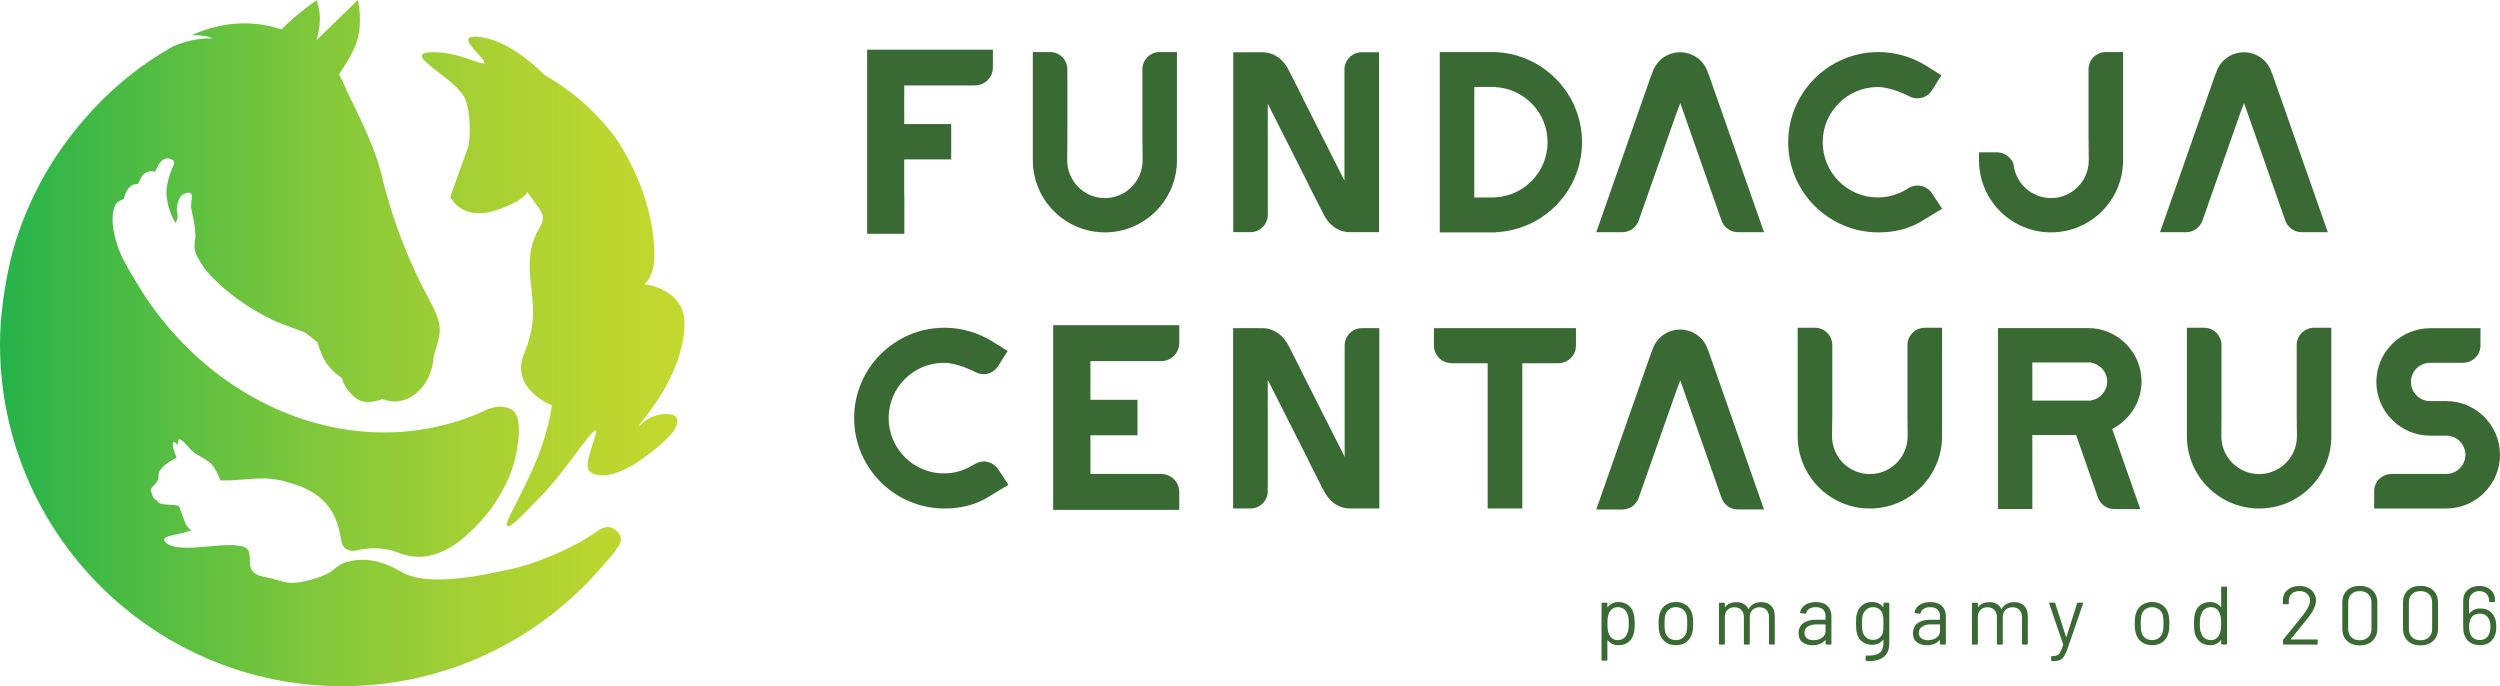 <?xml version="1.0" encoding="UTF-8"?>
<svg id="Layer_1" data-name="Layer 1" xmlns="http://www.w3.org/2000/svg" xmlns:xlink="http://www.w3.org/1999/xlink" viewBox="0 0 2133.47 585.59">
  <defs>
    <style>
      .cls-1 {
        fill: url(#linear-gradient);
        fill-rule: evenodd;
      }

      .cls-1, .cls-2 {
        stroke-width: 0px;
      }

      .cls-2 {
        fill: #3a6a33;
      }
    </style>
    <linearGradient id="linear-gradient" x1="0" y1="292.8" x2="584.14" y2="292.8" gradientUnits="userSpaceOnUse">
      <stop offset="0" stop-color="#25b34b"/>
      <stop offset=".2" stop-color="#4dbc43"/>
      <stop offset=".46" stop-color="#80c83a"/>
      <stop offset=".69" stop-color="#a5d033"/>
      <stop offset=".88" stop-color="#bbd62f"/>
      <stop offset="1" stop-color="#c4d82e"/>
    </linearGradient>
  </defs>
  <path class="cls-1" d="M577.37,356.53c2.29,3.85-1.6,11.18-6.05,15.65-19.34,19.42-45.01,35.67-59.9,33.36-14.87-2.32-10.52-10.78-3.73-32.54,6.79-21.72-21.36,24.31-42.83,47.03-21.48,22.67-31.93,32.89-32.23,27.99-.3-4.89,4.21-9.77,20.05-43.57,15.84-33.78,18.25-58.56,18.25-58.56,0,0-36.33-14.05-23.55-44.35,14.31-33.96,3.52-53.5,4.71-78.94,1.37-29.56,18.12-30.66,7.96-44.74l-10.13-14.09s-1.49,7.21-25.89,15.44c-30.45,10.26-39.75-11.3-39.75-11.3l15.59-43.47s3.5-21.55-2.55-39.15c-6.07-17.65-54.94-39.05-30.47-40.62,24.48-1.6,46.72,13.37,46.41,8.44-.22-3.53-15.72-15.63-13.34-20.15.81-1.55,4.83-2.34,12-1.04,9.02,1.63,27.64,7.28,52.66,31.94,19.5,11.22,42.09,28.37,60.96,54.18,0,0,33.79,46.23,32.85,102.61-.18,10.85-5.08,17.95-5.08,17.95-1.28,1.86-2.55,3.18-3.29,3.91,4.34.64,21.92,3.73,30.39,18.1,1.72,2.91,6.65,12.4,1.35,34.88-9.24,39.2-37.54,66.68-36.23,67.73.44.35,2.9-3.24,8.13-6.1,8.64-4.72,20.96-5.25,23.72-.6ZM529.95,460.08c.05,2.1-.86,3.73-1.58,4.95-.02.07-.07.12-.12.19-2.32,3.87-6.19,9.49-12.47,15.98-.05.05-.07.1-.1.14-18.59,22.12-40.43,41.45-64.75,57.25-17.42,11.33-36.1,20.83-55.81,28.27-32.06,12.11-66.8,18.73-103.12,18.73s-71.03-6.62-103.1-18.73c-30.39-11.47-58.35-27.84-82.93-48.17C41.24,465.12,0,384.18,0,293.6c0-39.88,10.78-78.87,10.78-78.87,9.92-35.36,24.7-62.38,36.32-80.21,8.86-13.38,18.95-26.55,30.46-39.11.22-.24.43-.48.67-.72.79-.86,1.58-1.72,2.39-2.56,15.86-16.84,34.33-32.49,55.84-45.87,3.49-2.17,7-4.23,10.51-6.21-.02-.02-.05-.05-.07-.05.24-.12.48-.22.72-.31.12-.07.24-.14.36-.22.05-.02.12-.02.17-.05.02,0,.05-.02.1-.05,5.5-2.41,12.83-4.92,21.74-6.04,4.18-.53,8-.62,11.44-.55.14-.02.26-.05.41-.07-.05,0-.1-.02-.14-.02h-.05c-2.51-.93-5.78-1.86-9.7-2.37-2.05-.26-3.99-.33-5.73-.31-.74,0-1.43.02-2.1.07-.19.02-.38.02-.57.05.05-.02.09-.05.19-.1-.05,0-.12-.02-.17-.02,3.2-1.48,8.53-3.75,15.48-5.76,5.35-1.55,11.71-2.96,18.76-3.73,10.7-1.15,23.06-.81,36.2,2.7,1.58.43,3.7,1,6.19,1.82,6.28-6.21,13.5-12.62,21.72-18.85,2.8-2.13,5.57-4.13,8.31-6,.24.69.5,1.43.72,2.17,3.49,11.42,2.01,22.67-.98,32.06,5.16-5.02,15.41-15,20.57-20.02,2.91-2.82,11.9-11.56,14.81-14.41.96,4.28,1.84,10.01,1.79,16.8-.02,3.39-.1,8.72-1.7,15.22-2.58,10.39-7.79,18.52-15.34,30.3-.31.5-.57.88-.74,1.15.43.96.88,1.91,1.31,2.87,2.34,4.18,4.09,8.08,5.4,11.42,9.39,19.43,19.54,39.26,26.28,59.95,1.98,6.14,3.68,12.33,4.95,18.61,3.2,12.11,6.6,23.27,10.15,33.69,4.37,12.69,8.98,24.28,13.86,35.19t.02.05c5.35,11.97,10.97,23.13,16.87,34.05,12.09,22.34,5.78,29.48,1.94,44.61-.74,12.42-5.78,23.03-13,29.96-8.41,8.1-19.76,11.25-30.75,6.62-11.64,4.4-18.56,3.15-24.44-2.15-1.36-1.24-2.84-2.72-4.25-4.47-2.46-2.99-4.76-6.71-5.97-11.21v-.02c-5.07-3.44-9.56-7.62-12.88-12.28-.31-.48-.67-.96-.96-1.43-.88-1.39-1.6-2.8-2.29-4.23-2.13-4.42-3.61-8.72-4.68-12.62-3.3-2.58-6.67-5.3-10.18-8.05-5.14-2.01-9.7-3.73-13.79-5.26-3.94-1.48-7.45-2.77-10.61-3.94-1.03-.48-1.96-.91-3.06-1.43-6.71-3.25-12.83-6.62-18.44-10.06-2.29-1.43-6.79-4.32-12.3-8.24-.05-.02-.07-.05-.12-.07-1.6-1.17-3.13-2.34-4.61-3.51-.12-.1-.24-.19-.36-.29-.48-.36-.91-.72-1.36-1.1-1.43-1.12-2.82-2.27-4.13-3.42-.19-.14-.38-.31-.57-.45-1.55-1.36-3.06-2.72-4.52-4.06-.19-.19-.41-.38-.6-.57-1.36-1.29-2.68-2.58-3.94-3.85l-.17-.17s-.07-.07-.09-.1c-1.1-1.1-2.13-2.2-3.15-3.27,0-.02-.02-.02-.02-.05-.96-1.03-1.91-2.05-2.82-3.08-.07-.1-.14-.17-.21-.26-.55-.69-1.15-1.51-1.77-2.39-2.77-3.94-5.95-9.46-7.14-12.47,0,0-1.82-4.68-.43-11.92,1.36-6.93-3.51-26.66-3.51-27.02,0-1.72.48-6.88.81-10.04-.05-.24-.26-1.6-1.53-2.29-.55-.31-1.08-.36-1.46-.33-1.1.17-2.44.5-3.97,1.17-4.49,1.96-6.04,9.68-5.9,13.31.14,3.73,1.94,5.83-1.15,11.4,0,0-5.85-8.41-7.53-22.08-.79-6.5.72-13.28,2.77-19.64,1.22-3.7,2.51-6.47,3.44-8.27.12-.36.21-.79.21-1.31-.02-.19-.07-1.36-.96-2.22-.12-.12-.21-.19-.33-.26-.6-.31-1.27-.62-2.01-.84-.02-.02-.05-.02-.1-.05-1.72-.53-3.73-.67-5.54.36-4.49,2.51-7.29,10.66-7.29,10.66,0,0-5.47-2.22-10.32,2.56-2.15,2.15-4.44,8.03-4.44,8.03,0,0-4.47-.88-7.93,3.35-3.42,4.18-3.9,9.17-3.9,9.17,0,0-6.04,1.91-7.65,5.59-5.83,13.36,1.89,33.57,1.89,33.57,0,0,1.05,3.42,2.1,6.07,1.5,3.77,4.01,8.6,6.76,13.52,2.51,4.42,5.21,8.91,7.57,12.78,10.11,17.01,21.77,32.57,34.64,46.52,14.19,15.39,29.87,28.81,46.59,40.07,3.11,2.1,6.24,4.11,9.41,6.04,54.38,33.35,118.65,44.54,179.01,26.83,6.98-2.03,13.88-4.44,20.72-7.26,3.15-1.31,6.21-2.77,9.29-4.21,1.86-.62,3.63-1.17,5.28-1.58,5.91-1.46,12.07.08,15.01,1.77,11.58,6.68,3.98,38.04,2.91,42.48-3.24,13.42-8.42,22.81-11.97,29.12-2.7,4.82-11.74,20.22-28.67,35.22-4.74,4.2-7.27,6.44-11.51,9.03-3.82,2.33-19.1,12.66-37.47,9.25-10.75-1.99-12.01-5.1-24.39-6.31-9.14-.89-16.76.39-21.67,1.57-.91.25-3.33.78-6.09-.23-.7-.25-3.14-1.18-4.69-3.57-.49-.77-.73-1.43-1.12-2.51-.48-1.31-.84-2.8-1.1-4.47,0,0-.31-2.65-1.24-6.45-.14-.6-.31-1.22-.5-1.86-.07-.33-.14-.65-.24-.96-.29-1.05-.62-2.13-1-3.25-.12-.31-.21-.62-.33-.93-.43-1.19-.91-2.39-1.43-3.58-5.5-12.35-15.53-22.2-33.12-28.15-18.28-6.21-24.82-6.36-48.55-4.37-5.47.45-11.01.69-16.08.57-1.24-2.58-2.34-5.28-3.7-7.93-.45-.84-.93-1.7-1.48-2.53-1.53-2.41-3.46-4.66-6.24-6.43-1.31-.88-2.53-1.65-3.58-2.27-.81-.5-1.55-.93-2.25-1.34-4.42-2.56-6.62-3.63-10.32-8.1-.26-.31-.5-.62-.77-.91-4.16-4.85-6.93-6.81-7.69-4.75-.1.19-.17.43-.19.72l-.48,3.34s-3.89-5.33-4.13-1.19c-.26,4.13,3.37,12.09,3.37,12.09,0,0-8.6,3.7-12.83,8.89-4.28,5.14-1.62,6.09-3.46,10.39-1.86,4.21-7,6.12-5.59,9.75,1.36,3.61,1.05,1.94,1.36,3.61.12.5.36.98.69,1.41.74,1.03,1.86,1.84,2.58,2.13,1.05.43.72,2.58,5.26,3.35.5.07,1.05.14,1.65.21,4.78.48,11.9.29,12.54,1.96,1.22,3.03,4.76,13.91,6.38,16.2,1.27,1.79,2.56,3.13,3.82,4.18-.17.07-.33.12-.5.17-7.57,2.37-13.69,3.15-18.76,4.61-6.16,1.82-3.87,5.02-.02,7.12,1.48.81,3.23,1.46,4.75,1.77,6.93,1.46,15.65,1,24.59.26,10.08-.86,20.4-2.08,28.53-1.31,1.58.17,3.06.41,4.47.72,14.98,3.35-2.44,21.58,18.18,25.88,11.18,2.29,16.3,4.73,22.6,5.28,5.28.43,11.42-.45,22.65-3.85,6.45-1.95,10.59-4.3,12.87-5.79.46-.3.8-.52,1.15-.77,0,0,.23-.16.46-.33,1.18-.87,3.97-3.27,6.05-4.58,1.31-.82,2.35-1.22,3.93-1.81,0,0,3.26-1.1,6.74-1.72,20.52-3.66,38.21,7.6,42.15,9.84,11.88,6.81,35.6,10.11,85.99-1.19.07-.02.14-.05.21-.05,6.91-1.31,13.83-2.96,20.4-5.02.36-.1.72-.22,1.07-.33.07-.02.17-.05.24-.07,14.81-4.73,29.65-11.73,29.65-11.73,9.92-4.66,16.89-8.72,20.17-10.75,4.71-2.89,8.36-5.38,10.37-6.76,1.22-.84,4.37-2.53,7.36-2.63,5.38-.17,11.3,5.16,11.47,10.35ZM229.95,392.97c.41-.02.84-.02,1.24-.05-.05-.29-.1-.57-.17-.84-.36.29-.72.57-1.08.88ZM231.02,392.08c-.36.29-.72.57-1.08.88.41-.02.84-.02,1.24-.05-.05-.29-.1-.57-.17-.84Z"/>
  <g>
    <path class="cls-2" d="M1436.78,332.68l32.22,91.87c1.91,5.86,7.27,9.93,13.38,10.19l2.76.05h20.26l-47.2-134.62h-.05l-.7-1.78c-3.32-10.25-12.81-17.14-23.63-17.14s-20.31,6.89-23.65,17.15l-.58,1.78h-.18l-47.18,134.62h22.23c6.43,0,12.05-4.09,14.06-10.19l32.34-91.92,3.03-8.09,2.89,8.09Z"/>
    <path class="cls-2" d="M1769.87,371.22h1.83l.6,1.73,17.96,51.36c1.94,5.81,7.3,9.86,13.34,10.13l2.73.02h20.17l-23.26-66.33-.71-2.03,1.87-1.07c14.29-8.14,23.17-23.26,23.17-39.46,0-25.03-20.38-45.49-45.43-45.61h-77.11v154.49h29.34v-63.24h35.51ZM1734.37,339.31v-30h50.17v.24c7.75,1.24,13.7,7.95,13.7,16.03s-5.94,14.83-13.7,16.07v.2l-2.58.04h-47.59v-2.58Z"/>
    <path class="cls-2" d="M806.02,279.68c-42.52,0-77.12,34.59-77.12,77.1s34.6,77.17,77.12,77.17c13.27,0,25.11-2.86,35.17-8.51l19.33-11.7-8.43-12.94c-2.85-4.38-7.61-7-12.73-7-3.36,0-6.14,1.3-9.8,3.55-7.38,4.36-15.68,6.66-24.02,6.66-26.02,0-47.18-21.19-47.18-47.22s21.17-47.17,47.18-47.17c11.54,0,26.11,7.5,26.72,7.82,2.3,1.26,4.65,1.85,7.23,1.85,5.83,0,10.49-3.13,13.87-9.31l6.56-10.44c-5.64-3.55-12.99-8.16-13.76-8.57-12.2-7.42-26.03-11.29-40.14-11.29Z"/>
    <path class="cls-2" d="M1129.27,417.98c4.85,10.17,13.26,15.97,23.09,15.97.08-.01.21-.02.36-.02h24.37v-153.9h-14.82c-8.13,0-14.75,6.64-14.75,14.8v.49s0,2.58,0,2.58h0v91.91l-4.88-9.65-30.93-61.18-.28-.55v-.22l-11.26-22.21c-4.9-10.16-13.3-15.97-23.09-15.97-.08.02-.23.03-.38.03h-2.58v-.03h-21.78v153.9h14.8c8.15,0,14.77-6.63,14.77-14.78v-.34s-.18-2.74-.18-2.74h.18v-91.88l4.88,9.65,29.51,58.34.28.55v.28l12.67,24.99Z"/>
    <path class="cls-2" d="M1329.34,310h.16l.26-.02.61-.05c8.01-.27,14.33-6.65,14.51-14.54l.03-2.82v-12.54h-121.21v12.56l.04,2.82c.19,7.86,6.53,14.25,14.45,14.51l.73.05.32.02h30.32v123.95h29.55v-123.95h30.25Z"/>
    <path class="cls-2" d="M1657.34,294.46v-14.77h-15.31l-.39.03c-7.76.49-13.84,6.96-13.84,14.74v58.78l.17,19.05c0,17.81-14.47,32.29-32.26,32.29s-32.28-14.47-32.28-32.26l.23-18.23v-59.63c0-7.71-6.03-14.18-13.73-14.71l-.93-.06h-14.9v92.63c0,33.99,27.64,61.64,61.61,61.64s61.63-27.65,61.63-61.64v-77.85Z"/>
    <path class="cls-2" d="M1989.52,372.31v-92.63h-15.32l-.39.03c-7.75.49-13.83,6.96-13.83,14.74v58.78l.2,19.05c0,17.82-14.48,32.29-32.27,32.29s-32.26-14.47-32.26-32.26l.16-18.22v-59.64c0-7.72-6.01-14.18-13.68-14.71l-.93-.06h-14.93v92.63c0,33.99,27.65,61.64,61.63,61.64s61.05-27.08,61.62-60.59v-1.06Z"/>
    <path class="cls-2" d="M2040.82,433.95h47.06c25.13-.15,45.58-20.72,45.58-45.85s-20.56-45.82-45.82-45.82h-13.81c-9.01,0-16.34-7.33-16.34-16.35s7.31-16.33,16.29-16.33h28.13s.62-.05.62-.05c7.82-.27,14.07-6.58,14.29-14.37v-15.1h-41.3l-1.85.03c-25.21.1-45.71,20.65-45.71,45.82s20.58,45.88,45.88,45.88h13.81c8.99,0,16.31,7.31,16.31,16.3s-7.29,16.29-16.26,16.33h-46.09l-.62.06-.63.04c-7.88.24-14.12,6.53-14.27,14.31v15.1h14.74Z"/>
    <path class="cls-2" d="M1006.37,290.38v-12.83h-107.61v157.57h107.61v-15.76c-.23-8-6.75-14.57-14.83-14.88h-.53s-2.58,0-2.58,0v-.04h-57.89v-32.99h40.18v-30.26h-40.18v-32.98h57.89l2.58-.08h.63c7.98-.28,14.49-6.82,14.73-14.9v-2.86Z"/>
  </g>
  <g>
    <path class="cls-2" d="M1917.9,96.04l32.22,91.87c1.91,5.86,7.27,9.93,13.38,10.19l2.76.05h20.26l-47.2-134.62h-.05l-.7-1.78c-3.32-10.25-12.81-17.14-23.63-17.14s-20.31,6.89-23.65,17.15l-.58,1.78h-.18l-47.18,134.62h22.23c6.43,0,12.05-4.09,14.06-10.19l32.34-91.92,3.03-8.09,2.89,8.09Z"/>
    <path class="cls-2" d="M1436.78,96.04l32.22,91.87c1.91,5.86,7.27,9.93,13.38,10.19l2.76.05h20.26l-47.2-134.62h-.05l-.7-1.78c-3.32-10.25-12.81-17.14-23.63-17.14s-20.31,6.89-23.65,17.15l-.58,1.78h-.18l-47.18,134.62h22.23c6.43,0,12.05-4.09,14.06-10.19l32.34-91.92,3.03-8.09,2.89,8.09Z"/>
    <path class="cls-2" d="M1603.03,44.42c-42.46,0-77,34.51-77,76.93s34.54,76.96,77,76.96c13.24,0,25.02-2.84,35.02-8.45l19.35-11.7-8.45-12.93c-2.77-4.34-7.51-6.91-12.69-6.91-3.45,0-6.28,1.35-9.71,3.52-7.5,4.43-15.57,6.65-24.05,6.65-25.93,0-47.03-21.14-47.03-47.13s21.1-47.09,47.03-47.09c11.57,0,26.06,7.51,26.68,7.83,2.26,1.21,4.7,1.82,7.27,1.82,5.78,0,10.44-3.12,13.84-9.29l6.47-10.38c-5.64-3.56-12.99-8.19-13.73-8.59-12.16-7.37-25.95-11.23-39.99-11.23Z"/>
    <path class="cls-2" d="M1129.19,182.21c4.78,10.06,13.05,15.83,22.73,15.94l.11-.03h24.79V44.6h-14.74c-8.14,0-14.75,6.61-14.75,14.72l.02.15.02.36v2.58h-.04v91.72l-4.88-9.66-30.86-61.08-.28-.55v-.21l-11.19-22.16c-4.84-10.12-13.23-15.89-23.04-15.89l-.36.02h-2.58v-.02h-21.69v153.51h14.72c8.13,0,14.74-6.61,14.74-14.73-.01-.22-.02-.37-.02-.53v-2.58h.02v-91.7l4.88,9.66,29.4,58.21.28.55v.27l12.73,24.94Z"/>
    <path class="cls-2" d="M1004.39,59.09v-14.67h-15.38l-.33.03c-7.72.49-13.78,6.92-13.78,14.64v58.75l.2,18.95c0,17.79-14.44,32.24-32.19,32.24s-32.18-14.45-32.18-32.21l.16-18.2v-59.53c0-7.68-6.01-14.11-13.68-14.65l-.34-.02h-15.46v92.4c0,33.9,27.59,61.49,61.5,61.49s61.48-27.58,61.48-61.49V59.09Z"/>
    <path class="cls-2" d="M1350.08,121.35c0-42.23-34.36-76.74-76.59-76.93h-44.83v153.88h47.5l1.47-.22c40.63-2.37,72.45-36.07,72.45-76.72ZM1276.06,168.42v.03l-2.58.09h-15.35v-94.35h17.93v.13c24.88,1.34,44.63,21.92,44.63,47.02s-19.8,45.78-44.63,47.07Z"/>
    <path class="cls-2" d="M1719.31,145.37c-.52-1.72-.86-3.56-.99-5.41-2.11-5.68-7.52-9.67-13.56-9.97h-15.91v6.81c0,1.49.05,2.98.15,4.46l.15,1.43.15,1.53c.29,2.5.74,5.01,1.33,7.42.23.89.47,1.76.76,2.64,2.88,9.8,8.22,18.76,15.46,26.01,11.62,11.62,27.07,18.01,43.5,18.01,33.89,0,61.47-27.6,61.47-61.52V44.45h-15.88c-3.59.25-7.08,1.88-9.63,4.56-2.56,2.74-3.98,6.33-3.98,10.08v58.73l.21,18.95c0,17.8-14.43,32.26-32.18,32.26-14.46,0-27.23-9.73-31.05-23.66Z"/>
    <path class="cls-2" d="M771.68,75.51v-2.58h60.13s.64-.07.64-.07c8.21-.25,14.67-6.78,14.87-14.86v-15.64h-107.32v157.19h31.76v-30.55l-.09-2.58v-30.4h40.09v-30.16h-40.09v-30.36Z"/>
  </g>
  <g>
    <path class="cls-2" d="M1395.05,532.19c0,3.77-.3,6.69-.92,8.76-.85,3.01-2.39,5.38-4.63,7.1-2.23,1.72-5.05,2.58-8.44,2.58-1.84,0-3.53-.37-5.09-1.1-1.56-.73-2.85-1.78-3.89-3.14-.09-.1-.18-.13-.25-.11-.07.02-.11.08-.11.18v16.61c0,.47-.24.71-.71.71h-3.6c-.47,0-.71-.24-.71-.71v-48.04c0-.47.24-.71.71-.71h3.6c.47,0,.71.24.71.71v2.96c0,.1.03.15.11.18.07.02.15,0,.25-.1,1.04-1.37,2.32-2.43,3.85-3.18,1.53-.75,3.23-1.13,5.12-1.13,3.3,0,6.07.85,8.3,2.54,2.23,1.69,3.78,4,4.62,6.92.71,2.26,1.06,5.25,1.06,8.97ZM1389.57,537.6c.26-1.29.39-3.09.39-5.4s-.09-3.94-.28-5.19c-.19-1.25-.52-2.37-.99-3.35-.56-1.7-1.57-3.04-3-4.03s-3.14-1.48-5.12-1.48-3.47.5-4.74,1.48-2.21,2.31-2.83,3.96c-.42.94-.73,2.05-.92,3.32-.19,1.27-.28,3.04-.28,5.3s.09,4.04.28,5.33c.19,1.3.52,2.44.99,3.43.56,1.6,1.49,2.89,2.79,3.85s2.84,1.45,4.63,1.45c1.88,0,3.52-.47,4.91-1.41,1.38-.94,2.39-2.19,3-3.75.52-1.04.91-2.2,1.17-3.5Z"/>
    <path class="cls-2" d="M1421.47,548.02c-2.45-1.74-4.15-4.15-5.09-7.21-.66-2.16-.99-5.06-.99-8.69s.33-6.5.99-8.62c.9-3.01,2.57-5.39,5.02-7.14,2.45-1.74,5.42-2.61,8.9-2.61s6.23.87,8.65,2.61c2.42,1.74,4.09,4.1,4.98,7.07.66,2.03.99,4.92.99,8.69s-.33,6.71-.99,8.69c-.89,3.06-2.56,5.47-4.98,7.21s-5.33,2.61-8.72,2.61-6.31-.87-8.76-2.61ZM1436.03,544.38c1.6-1.25,2.68-2.93,3.25-5.05.42-1.7.64-4.07.64-7.14s-.19-5.49-.57-7.13c-.56-2.12-1.66-3.8-3.28-5.05-1.62-1.25-3.59-1.87-5.9-1.87s-4.26.63-5.87,1.87c-1.6,1.25-2.68,2.93-3.25,5.05-.38,1.65-.56,4.02-.56,7.13s.19,5.49.56,7.14c.52,2.12,1.59,3.8,3.21,5.05,1.62,1.25,3.62,1.87,5.97,1.87s4.19-.62,5.79-1.87Z"/>
    <path class="cls-2" d="M1511.52,517.01c2.05,2.12,3.07,5.02,3.07,8.69v23.67c0,.47-.24.71-.71.71h-3.53c-.47,0-.71-.23-.71-.71v-22.68c0-2.59-.75-4.65-2.23-6.18-1.48-1.53-3.43-2.29-5.83-2.29s-4.51.75-6.04,2.26c-1.53,1.51-2.3,3.53-2.3,6.08v22.82c0,.47-.24.71-.71.71h-3.6c-.47,0-.71-.23-.71-.71v-22.68c0-2.59-.73-4.65-2.19-6.18-1.46-1.53-3.42-2.29-5.87-2.29s-4.49.75-5.97,2.26c-1.48,1.51-2.22,3.53-2.22,6.08v22.82c0,.47-.24.71-.71.71h-3.61c-.47,0-.7-.23-.7-.71v-34.33c0-.47.23-.71.7-.71h3.61c.47,0,.71.24.71.71v2.82c0,.1.03.15.1.18.07.02.15-.01.25-.11,1.04-1.36,2.37-2.39,4-3.07s3.43-1.03,5.4-1.03c2.45,0,4.55.5,6.29,1.48,1.74.99,3.06,2.42,3.96,4.31.09.24.21.24.35,0,1.04-1.93,2.5-3.38,4.38-4.35,1.88-.96,4.03-1.45,6.43-1.45,3.53,0,6.33,1.06,8.37,3.18Z"/>
    <path class="cls-2" d="M1559.45,517.01c2.31,2.16,3.47,5.04,3.47,8.62v23.74c0,.47-.24.71-.71.71h-3.6c-.47,0-.71-.23-.71-.71v-2.9c0-.09-.04-.16-.11-.21s-.15-.02-.25.07c-1.18,1.41-2.71,2.48-4.59,3.21-1.88.73-3.98,1.1-6.29,1.1-3.35,0-6.15-.85-8.41-2.54-2.26-1.69-3.39-4.29-3.39-7.77s1.28-6.32,3.85-8.37c2.57-2.05,6.13-3.07,10.7-3.07h8.2c.19,0,.28-.09.28-.28v-2.68c0-2.4-.67-4.3-2.02-5.69-1.34-1.39-3.43-2.09-6.25-2.09-2.26,0-4.1.44-5.51,1.31-1.41.87-2.29,2.08-2.62,3.64-.14.47-.42.68-.85.64l-3.81-.49c-.52-.09-.73-.28-.63-.56.37-2.64,1.79-4.78,4.24-6.43,2.45-1.65,5.51-2.47,9.19-2.47,4.24,0,7.51,1.08,9.82,3.25ZM1554.86,544.24c2.02-1.39,3.04-3.26,3.04-5.62v-5.51c0-.19-.1-.28-.28-.28h-7.42c-3.11,0-5.61.64-7.49,1.91-1.88,1.27-2.83,3.04-2.83,5.3,0,2.07.72,3.64,2.15,4.7,1.44,1.06,3.31,1.59,5.62,1.59,2.78,0,5.18-.69,7.21-2.08Z"/>
    <path class="cls-2" d="M1607.99,514.32h3.61c.47,0,.7.24.7.71v33.84c0,5.27-1.52,9.14-4.55,11.59-3.04,2.45-7.22,3.68-12.54,3.68-1.08,0-1.91-.02-2.47-.07-.47-.05-.71-.3-.71-.78l.14-3.25c0-.24.07-.41.21-.53.14-.12.31-.15.5-.11l1.91.07c4.38,0,7.56-.86,9.54-2.58,1.98-1.72,2.97-4.44,2.97-8.16v-2.62c0-.09-.04-.15-.11-.18-.07-.02-.15.01-.25.11-2.17,2.82-5.26,4.24-9.26,4.24-3.06,0-5.78-.82-8.16-2.47-2.38-1.65-3.97-3.98-4.77-6.99-.56-1.93-.85-4.8-.85-8.62,0-2.07.06-3.82.18-5.23.12-1.41.36-2.68.74-3.82.85-2.83,2.38-5.1,4.59-6.82,2.21-1.72,4.87-2.58,7.98-2.58,4.19,0,7.37,1.39,9.54,4.17.09.09.18.12.25.07.07-.04.11-.12.11-.21v-2.75c0-.47.23-.71.7-.71ZM1607.22,536.65c.05-1.04.07-2.54.07-4.52,0-2.4-.02-4.02-.07-4.84-.05-.82-.17-1.59-.35-2.29-.38-1.98-1.31-3.62-2.79-4.91-1.49-1.3-3.36-1.94-5.62-1.94s-4.08.64-5.62,1.91c-1.53,1.27-2.6,2.92-3.21,4.95-.47,1.51-.71,3.86-.71,7.07,0,3.44.24,5.82.71,7.13.47,1.98,1.49,3.62,3.07,4.91,1.58,1.3,3.5,1.94,5.76,1.94s4.21-.64,5.69-1.91c1.48-1.27,2.41-2.9,2.79-4.87.14-.71.23-1.58.28-2.61Z"/>
    <path class="cls-2" d="M1657.09,517.01c2.31,2.16,3.47,5.04,3.47,8.62v23.74c0,.47-.24.71-.71.71h-3.6c-.47,0-.71-.23-.71-.71v-2.9c0-.09-.04-.16-.11-.21s-.15-.02-.25.07c-1.18,1.41-2.71,2.48-4.59,3.21-1.88.73-3.98,1.1-6.29,1.1-3.35,0-6.15-.85-8.41-2.54-2.26-1.69-3.39-4.29-3.39-7.77s1.28-6.32,3.85-8.37c2.57-2.05,6.13-3.07,10.7-3.07h8.2c.19,0,.28-.09.28-.28v-2.68c0-2.4-.67-4.3-2.02-5.69-1.34-1.39-3.43-2.09-6.25-2.09-2.26,0-4.1.44-5.51,1.31-1.41.87-2.29,2.08-2.62,3.64-.14.47-.42.68-.85.64l-3.81-.49c-.52-.09-.73-.28-.63-.56.37-2.64,1.79-4.78,4.24-6.43,2.45-1.65,5.51-2.47,9.19-2.47,4.24,0,7.51,1.08,9.82,3.25ZM1652.5,544.24c2.02-1.39,3.04-3.26,3.04-5.62v-5.51c0-.19-.1-.28-.28-.28h-7.42c-3.11,0-5.61.64-7.49,1.91-1.88,1.27-2.83,3.04-2.83,5.3,0,2.07.72,3.64,2.15,4.7,1.44,1.06,3.31,1.59,5.62,1.59,2.78,0,5.18-.69,7.21-2.08Z"/>
    <path class="cls-2" d="M1727.43,517.01c2.05,2.12,3.07,5.02,3.07,8.69v23.67c0,.47-.24.71-.71.71h-3.53c-.47,0-.71-.23-.71-.71v-22.68c0-2.59-.75-4.65-2.23-6.18-1.48-1.53-3.43-2.29-5.83-2.29s-4.51.75-6.04,2.26c-1.53,1.51-2.3,3.53-2.3,6.08v22.82c0,.47-.24.71-.71.71h-3.6c-.47,0-.71-.23-.71-.71v-22.68c0-2.59-.73-4.65-2.19-6.18-1.46-1.53-3.42-2.29-5.87-2.29s-4.49.75-5.97,2.26c-1.48,1.51-2.22,3.53-2.22,6.08v22.82c0,.47-.24.71-.71.71h-3.61c-.47,0-.7-.23-.7-.71v-34.33c0-.47.23-.71.7-.71h3.61c.47,0,.71.24.71.71v2.82c0,.1.03.15.1.18.07.02.15-.01.25-.11,1.04-1.36,2.37-2.39,4-3.07s3.43-1.03,5.4-1.03c2.45,0,4.55.5,6.29,1.48,1.74.99,3.06,2.42,3.96,4.31.09.24.21.24.35,0,1.04-1.93,2.5-3.38,4.38-4.35,1.88-.96,4.03-1.45,6.43-1.45,3.53,0,6.33,1.06,8.37,3.18Z"/>
    <path class="cls-2" d="M1750.43,563.49v-2.82c0-.47.24-.71.71-.71h.28c1.84-.05,3.26-.32,4.28-.81,1.01-.5,1.88-1.41,2.62-2.76.73-1.34,1.52-3.38,2.37-6.11.09-.19.09-.33,0-.42l-11.94-34.76-.07-.28c0-.33.21-.49.63-.49h3.75c.43,0,.71.19.85.56l9.18,28.54c.05.1.12.14.21.14.1,0,.17-.05.22-.14l9.04-28.54c.14-.38.42-.56.85-.56h3.67c.52,0,.71.26.56.78l-13.07,38.08c-1.13,3.16-2.19,5.49-3.18,6.99-.99,1.51-2.23,2.55-3.71,3.14s-3.57.88-6.25.88h-.5c-.33,0-.49-.24-.49-.71Z"/>
    <path class="cls-2" d="M1827.86,548.02c-2.45-1.74-4.15-4.15-5.09-7.21-.66-2.16-.99-5.06-.99-8.69s.33-6.5.99-8.62c.9-3.01,2.57-5.39,5.02-7.14,2.45-1.74,5.42-2.61,8.9-2.61s6.23.87,8.65,2.61c2.42,1.74,4.09,4.1,4.98,7.07.66,2.03.99,4.92.99,8.69s-.33,6.71-.99,8.69c-.89,3.06-2.56,5.47-4.98,7.21-2.42,1.74-5.33,2.61-8.72,2.61s-6.31-.87-8.76-2.61ZM1842.42,544.38c1.6-1.25,2.68-2.93,3.25-5.05.42-1.7.64-4.07.64-7.14s-.19-5.49-.57-7.13c-.56-2.12-1.66-3.8-3.28-5.05-1.62-1.25-3.59-1.87-5.9-1.87s-4.26.63-5.87,1.87c-1.6,1.25-2.68,2.93-3.25,5.05-.38,1.65-.56,4.02-.56,7.13s.19,5.49.56,7.14c.52,2.12,1.59,3.8,3.21,5.05,1.62,1.25,3.62,1.87,5.97,1.87s4.19-.62,5.79-1.87Z"/>
    <path class="cls-2" d="M1896.25,500.61h3.6c.47,0,.71.24.71.7v48.04c0,.47-.24.71-.71.71h-3.6c-.47,0-.71-.23-.71-.71v-2.96c0-.1-.03-.15-.1-.18-.07-.02-.16,0-.25.11-1.04,1.37-2.32,2.43-3.85,3.18-1.53.75-3.24,1.13-5.12,1.13-3.3,0-6.06-.85-8.3-2.54-2.24-1.69-3.78-4-4.63-6.92-.66-2.12-.99-5.11-.99-8.97s.28-6.83.84-8.76c.85-3.01,2.41-5.38,4.66-7.1,2.26-1.72,5.07-2.58,8.41-2.58,1.84,0,3.53.37,5.09,1.1,1.55.73,2.85,1.78,3.88,3.14.09.1.18.13.25.11.07-.02.1-.08.1-.18v-16.61c0-.47.24-.7.71-.7ZM1895.19,537.49c.19-1.27.28-3.04.28-5.3s-.09-4.04-.28-5.33c-.19-1.3-.52-2.44-.99-3.43-.56-1.6-1.5-2.88-2.79-3.85-1.3-.96-2.84-1.45-4.63-1.45-1.88,0-3.51.47-4.87,1.41-1.36.94-2.36,2.19-2.96,3.75-.56,1.04-.98,2.2-1.24,3.5-.26,1.3-.39,3.1-.39,5.4s.09,3.95.28,5.19c.19,1.25.52,2.37.99,3.35.56,1.7,1.57,3.04,3,4.03,1.44.99,3.15,1.48,5.12,1.48s3.46-.5,4.73-1.48c1.28-.99,2.21-2.31,2.83-3.96.43-.94.73-2.05.92-3.32Z"/>
    <path class="cls-2" d="M1955.03,545.69h22.18c.47,0,.71.24.71.71v2.96c0,.47-.24.71-.71.71h-28.19c-.47,0-.71-.23-.71-.71v-2.96c0-.33.12-.61.35-.85,1.6-1.88,5.2-6.31,10.81-13.28l5.23-6.5c4.43-5.6,6.64-9.96,6.64-13.07,0-2.5-.85-4.5-2.54-6.01-1.7-1.51-3.91-2.26-6.64-2.26s-4.85.77-6.5,2.3c-1.65,1.53-2.45,3.54-2.4,6.04v2.19c0,.47-.24.7-.71.7h-3.68c-.47,0-.71-.23-.71-.7v-2.83c.1-3.62,1.45-6.55,4.06-8.76,2.62-2.21,5.92-3.32,9.93-3.32,2.82,0,5.32.54,7.49,1.62,2.17,1.08,3.84,2.58,5.02,4.49,1.18,1.91,1.77,4.06,1.77,6.47,0,4-2.21,8.83-6.64,14.48-2.31,2.97-6.76,8.43-13.35,16.39l-1.56,1.84c-.14.24-.09.35.14.35Z"/>
    <path class="cls-2" d="M2002.93,546.89c-2.68-2.59-4.02-6.05-4.02-10.39v-22.33c0-4.33,1.34-7.78,4.02-10.35,2.68-2.56,6.29-3.85,10.81-3.85s8.22,1.3,10.95,3.88c2.73,2.59,4.1,6.03,4.1,10.31v22.33c0,4.33-1.37,7.8-4.1,10.39-2.73,2.59-6.39,3.88-10.95,3.88s-8.13-1.29-10.81-3.88ZM2021.02,543.78c1.84-1.74,2.76-4.07,2.76-6.99v-22.82c0-2.87-.91-5.18-2.72-6.93-1.82-1.74-4.26-2.61-7.31-2.61s-5.35.87-7.14,2.61c-1.79,1.74-2.68,4.05-2.68,6.93v22.82c0,2.92.89,5.25,2.68,6.99,1.79,1.74,4.17,2.62,7.14,2.62s5.44-.87,7.27-2.62Z"/>
    <path class="cls-2" d="M2054.72,546.89c-2.68-2.59-4.02-6.05-4.02-10.39v-22.33c0-4.33,1.34-7.78,4.02-10.35,2.68-2.56,6.29-3.85,10.81-3.85s8.22,1.3,10.95,3.88c2.73,2.59,4.1,6.03,4.1,10.31v22.33c0,4.33-1.37,7.8-4.1,10.39-2.73,2.59-6.39,3.88-10.95,3.88s-8.13-1.29-10.81-3.88ZM2072.8,543.78c1.84-1.74,2.76-4.07,2.76-6.99v-22.82c0-2.87-.91-5.18-2.72-6.93-1.82-1.74-4.26-2.61-7.31-2.61s-5.35.87-7.14,2.61c-1.79,1.74-2.68,4.05-2.68,6.93v22.82c0,2.92.89,5.25,2.68,6.99s4.17,2.62,7.14,2.62,5.44-.87,7.27-2.62Z"/>
    <path class="cls-2" d="M2130.32,534.88c0,2.92-.38,5.28-1.13,7.07-.99,2.73-2.57,4.85-4.73,6.36-2.17,1.51-4.88,2.26-8.13,2.26s-6.24-.8-8.55-2.4c-2.31-1.6-3.94-3.86-4.88-6.78-.56-1.88-.84-4.1-.84-6.64v-22.04c0-3.86,1.27-6.94,3.81-9.22,2.54-2.28,5.87-3.43,9.96-3.43s7.23,1.11,9.68,3.32c2.45,2.21,3.68,5.13,3.68,8.76v.99c0,.47-.24.71-.71.71h-3.6c-.47,0-.71-.24-.71-.71v-.56c0-2.4-.78-4.36-2.33-5.87-1.56-1.51-3.56-2.26-6.01-2.26s-4.64.79-6.29,2.37c-1.65,1.58-2.47,3.66-2.47,6.25v10.38c0,.1.04.15.14.18.1.02.17,0,.22-.11,2.07-2.83,5.2-4.24,9.39-4.24,2.97,0,5.45.66,7.46,1.98,2,1.32,3.52,3.18,4.55,5.58.99,2.12,1.48,4.81,1.48,8.05ZM2125.3,534.88c0-2.45-.33-4.33-.99-5.65-.56-1.74-1.56-3.11-2.97-4.1-1.41-.99-3.16-1.48-5.23-1.48s-3.81.51-5.23,1.52c-1.41,1.02-2.41,2.41-2.97,4.21-.56,1.46-.84,3.37-.84,5.72,0,2.07.24,3.79.71,5.16.56,1.79,1.56,3.23,3,4.31,1.44,1.08,3.24,1.62,5.4,1.62,2.03,0,3.77-.51,5.23-1.52,1.46-1.01,2.47-2.48,3.04-4.42.56-1.46.84-3.25.84-5.37Z"/>
  </g>
</svg>